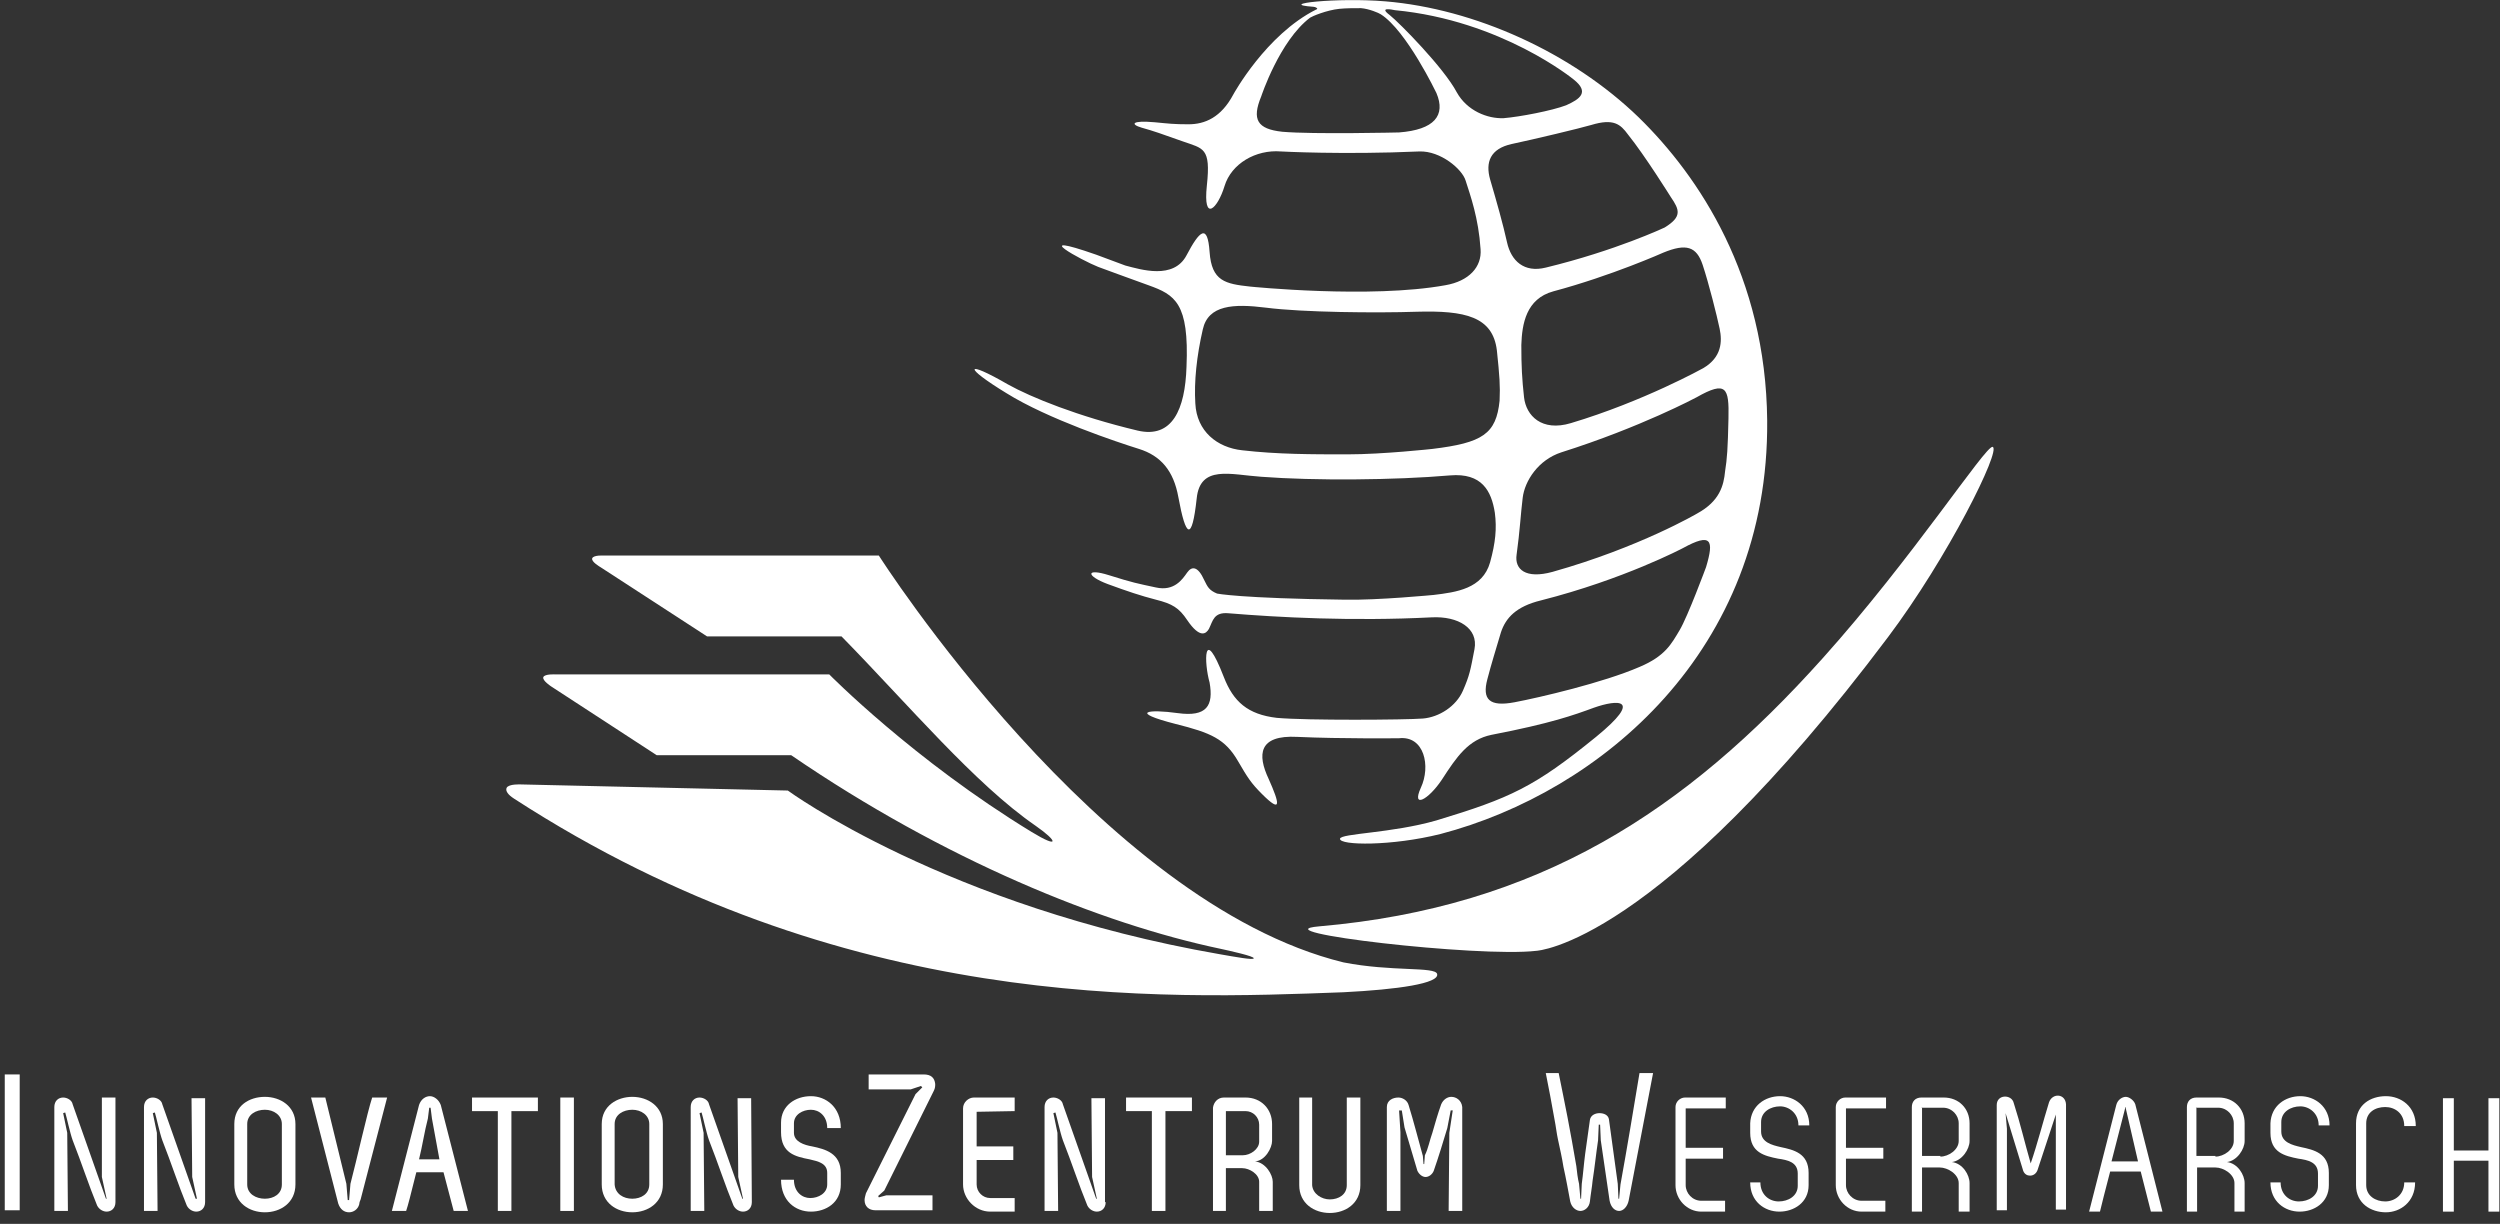 <?xml version="1.0" encoding="utf-8"?>
<!-- Generator: Adobe Illustrator 27.0.1, SVG Export Plug-In . SVG Version: 6.00 Build 0)  -->
<svg version="1.1" id="Ebene_1" xmlns="http://www.w3.org/2000/svg" xmlns:xlink="http://www.w3.org/1999/xlink" x="0px" y="0px"
	 viewBox="0 0 368.1 180.2" style="enable-background:new 0 0 368.1 180.2;" xml:space="preserve">
<rect x="0" y="0" width="368.1" height="180.2" fill="#333333" stroke="none"/>
<style type="text/css">
	.st0{fill:#FFFFFF;}
</style>
<path class="st0" d="M268.3,97c-20.1,22.4-41.7,36.6-74.1,39.4c-9.1,0.8,23.5,4.6,32,3.6c0,0,17.7-0.8,51.8-46.2
	c8.8-11.7,16.7-27.6,15.4-28C292.4,65.5,281.6,82.2,268.3,97z"/>
<path class="st0" d="M197.8,141.7c-35.9-8.8-68.4-59.9-68.4-59.9H88.9c0,0-1.5-0.1-1.7,0.4s1.2,1.3,1.2,1.3l15.7,10.2h19.8
	c9.9,10.1,19.6,21.7,28.6,27.9c3.3,2.3,3.5,3.4-0.6,0.9c-17.4-10.6-29.8-23.2-29.8-23.2H81.8c0,0-1.6-0.1-1.8,0.4
	c-0.2,0.5,1.2,1.4,1.2,1.4l15.5,10.1h19.8c22.5,15.4,45.6,24.8,63.2,28.5c1.4,0.3,5,1.1,4.9,1.4c0,0.3-2.7-0.2-5-0.6
	c-40.3-7-63.6-24.1-63.6-24.1l-39.3-0.9c0,0-1.8-0.1-2.1,0.5c-0.3,0.7,0.8,1.4,1.1,1.6c48.6,31.5,95.3,29.5,122.1,28.5
	c8-0.4,14.2-1.3,13.8-2.7C211.3,142.3,204.9,143.1,197.8,141.7z"/>
<path class="st0" d="M260.2,61.9c-0.2-21.2-10-35.9-18.9-44.6c-9.9-9.6-24.2-16-37.3-17.1c-7.1-0.6-16.3,0.4-10.6,0.8
	c0.3,0,0.8,0.3,0.4,0.4c-7.4,3.7-12.2,12.5-12.2,12.5c-1.8,3.4-4.2,4.4-6.6,4.4c-2.2,0-2.9-0.1-5-0.3c-3.4-0.3-3.6,0.3-1.9,0.8
	c1.8,0.5,2.9,0.9,6,2s4.2,0.9,3.6,6.5c-0.6,5.6,1.6,3.4,2.6,0.1s4.6-5.4,8.3-5.1c0,0,9.1,0.5,20.4,0c3.1-0.1,6.3,2.6,6.8,4.3
	c0.7,2.2,1.9,5.5,2.2,10.1c0.2,2.6-1.7,4.7-5.2,5.3c-11,2-28.7,0.2-28.7,0.2c-3.7-0.4-5.7-0.8-6-5.1s-1.5-3.1-3.4,0.5
	s-6.7,2.1-9,1.5l-4.3-1.6c-10.3-3.6-2,0.9,0.3,1.8c2.2,0.8,3.5,1.3,7.4,2.7s6,2.6,5.6,12c-0.2,6.3-2.1,10.6-7.2,9.4
	c-8.8-2.1-15.7-4.9-19.1-6.8c-6.4-3.7-6.6-2.6-0.2,1.3c6.1,3.8,16.3,7.2,19.5,8.2s5.1,3.2,5.8,7.1c1.1,6,2,6.6,2.7,0.2
	c0.5-5,5-3.5,9.5-3.2c7.8,0.6,19.7,0.5,27.8-0.2c4.7-0.4,6.1,2.3,6.6,5.5c0.3,2.3,0.1,4.4-0.7,7.3c-1.1,3.9-5,4.4-8.3,4.8
	c0,0-8.3,0.8-13.1,0.7c-15.5-0.2-18.8-0.9-18.8-0.9c-1.2-0.5-1.4-1-1.9-2c-0.9-2-1.8-2.1-2.5-1.1s-1.9,2.8-4.6,2.2
	c-2.8-0.6-3.4-0.7-6.9-1.8c-3.5-1.1-3.4,0.1-0.2,1.3c3,1.1,4.8,1.7,7.1,2.3c2.4,0.6,3.4,1.2,4.6,3c1.9,2.8,2.8,2,3.2,1.3
	c0.6-1.2,0.7-2.5,2.9-2.3c7.3,0.6,18.1,1.2,29.9,0.6c3.9-0.2,6.9,1.6,6.3,4.7c-0.6,3.1-0.7,3.8-1.7,6.1c-1,2.3-3.5,3.9-5.9,4.1
	c-2.5,0.2-17.1,0.3-21.5-0.1c-4.3-0.5-6.4-2.4-7.8-6c-3.1-8-2.9-2-2.1,0.8c0.6,3.4-0.4,5.1-4.7,4.5s-7.3-0.2-0.3,1.6
	c5.2,1.3,7.3,2.2,9.2,5.5c1.4,2.4,1.9,3.2,3.5,4.8c3,3,2.6,1.4,1-2.2c-1.7-3.6-1.5-6.5,4.2-6.2c6.6,0.3,15,0.2,15,0.2
	c3.7-0.4,4.7,4.1,3.2,7.3c-1.4,3.1,1.1,1.8,3.1-1.2c2.2-3.4,3.9-5.9,7.3-6.6c8.8-1.7,12.1-2.9,15.1-4c3.4-1.2,7.4-1.5,0.3,4.3
	c-9.1,7.4-12.6,9-23.5,12.3c-6.6,1.9-14.1,1.9-14.2,2.7c-0.1,1,7.6,1.1,14.8-0.7C235.7,116.6,260.5,95.8,260.2,61.9z M250.7,39
	c0.9,2.7,2.1,7.5,2.5,9.4s0.3,4.2-2.4,5.8c0,0-8.8,4.9-19.5,8.1c-4.3,1.3-6.6-1.1-6.9-3.8c-0.3-2.7-0.4-4.6-0.4-7.7
	c0.1-3.1,0.7-6.8,4.7-7.9c8.6-2.3,16.2-5.7,16.2-5.7C248.3,35.8,249.8,36.3,250.7,39z M206,19.5c0,0-12.6,0.3-17.2-0.1
	c-3.7-0.4-4.5-1.8-3.1-5.2c0,0,2.7-8.2,7.2-11.6c0.3-0.2,2.4-1.1,4.3-1.3c1-0.1,2.2-0.1,3.2-0.1c1.2,0.1,2.6,0.7,2.9,0.9
	c3.8,2.4,8.2,11.6,8.2,11.6C212.9,17,211.2,19.1,206,19.5z M221.4,17.4c-2.4,0.1-5.4-1.1-6.9-3.8c-1.9-3.6-8.4-10.2-9.9-11.4
	c-1.6-1.2,0.3-0.8,0.8-0.7c15.7,1.5,26.3,10.2,26.3,10.2c2.4,1.9,0.9,2.9-1.1,3.8C228.5,16.3,223.8,17.2,221.4,17.4z M210.9,66.1
	c0,0-7.3,0.8-12.5,0.8s-10.3,0-15.5-0.6c-3.7-0.4-6.7-2.8-6.9-6.9c-0.2-3.2,0.2-7,1.1-10.9c0.8-3.6,4.5-3.8,9.3-3.2
	c5.4,0.7,16.4,0.8,22.2,0.6c7.1-0.2,11.2,0.7,11.8,5.7c0.4,3.8,0.5,5.2,0.4,7.4C220.3,63.9,218.3,65.2,210.9,66.1z M219.4,26.4
	c-0.7-2.5,0-4.5,3.2-5.2c3.3-0.7,10-2.3,11.7-2.8c3.3-1,4.3-0.1,5.4,1.4c2.5,3.1,6.3,9.2,6.3,9.2c1.3,1.9,1.7,2.9-0.9,4.5
	c0,0-7.2,3.4-17.5,5.9c-3.2,0.8-5.1-1-5.7-3.7S220.4,29.8,219.4,26.4z M251.2,83.5c0,0-2.7,7.3-3.9,9.3s-2.1,3.8-5.9,5.4
	c-5.3,2.3-14.7,4.5-18.4,5.2s-4.8-0.4-4-3.4c0.6-2.3,1.2-4.2,2-6.9c0.7-2.1,2.2-3.8,5.9-4.7c12.2-3.1,20.9-7.7,20.9-7.7
	C252,78.4,252.4,79.5,251.2,83.5z M249.9,75.6c0,0-8.5,5-21.3,8.6c-4,1.1-5.6-0.4-5.3-2.5c0.5-3.6,0.6-6,0.9-8.4
	c0.3-2.5,2.3-5.6,5.7-6.7c11.7-3.7,19.9-8.1,19.9-8.1c4.4-2.5,4.8-1.4,4.7,3.1s-0.2,5.9-0.5,7.8C253.8,71.5,253.2,73.8,249.9,75.6z"
	/>
<g>
	<rect x="0.7" y="158.2" class="st0" width="2.2" height="20"/>
	<path class="st0" d="M17,177c0,0.9-0.6,1.4-1.3,1.4c-0.5,0-1.1-0.3-1.4-0.9c-1.2-2.9-2.3-6.3-3.6-9.6c-0.4-1.1-0.9-3.5-1.1-4.1
		l-0.3,0.1l0.6,2.9l0.1,11.5H8V163c0-0.9,0.6-1.4,1.3-1.4c0.6,0,1.3,0.4,1.4,1l0,0l4.9,13.9h0.1l-0.7-3.2l0-11.7h2V177z"/>
	<path class="st0" d="M30.2,177c0,0.9-0.6,1.4-1.3,1.4c-0.5,0-1.1-0.3-1.4-0.9c-1.2-2.9-2.3-6.3-3.6-9.6c-0.4-1.1-0.9-3.5-1.1-4.1
		l-0.3,0.1l0.6,2.9l0.1,11.5h-2V163c0-0.9,0.6-1.4,1.3-1.4c0.6,0,1.3,0.4,1.4,1l0,0l4.9,13.9H29l-0.7-3.2l-0.1-11.6h2
		C30.2,161.7,30.2,177,30.2,177z"/>
	<path class="st0" d="M39,161.5c2.3,0,4.5,1.4,4.5,4v8.9c0,2.7-2.2,4.1-4.5,4.1s-4.5-1.4-4.5-4.1v-8.9
		C34.5,162.8,36.7,161.5,39,161.5z M39,176.5c1.3,0,2.5-0.7,2.5-2.1v-8.9c0-1.3-1.2-2.1-2.5-2.1s-2.6,0.7-2.6,2.1v8.9
		C36.4,175.8,37.7,176.5,39,176.5z"/>
	<path class="st0" d="M53.1,176.6c-0.1,0.2-0.2,0.5-0.2,0.7c-0.2,0.8-0.9,1.2-1.5,1.2c-0.7,0-1.3-0.4-1.6-1.3l-4-15.6h2.1l3.1,12.7
		l0.2,2.4h0.2l0.2-2.4c0.9-3.4,2.5-10.6,3.2-12.7H57C54.6,170.9,53.7,174.2,53.1,176.6z"/>
	<path class="st0" d="M61.3,172.6c-0.9,3.6-1.2,4.8-1.5,5.7h-2.1l4-15.6c0.3-0.9,1-1.3,1.6-1.3s1.3,0.5,1.6,1.3l4,15.6h-2.1
		l-1.5-5.7H61.3z M63.6,164.7l-0.2-1.6h-0.2l-0.2,1.6c-0.5,1.9-0.8,4-1.3,6h3L63.6,164.7z"/>
	<path class="st0" d="M79.2,163.6h-3.9v14.7h-2v-14.7h-3.8v-2h9.7C79.2,161.6,79.2,163.6,79.2,163.6z"/>
	<path class="st0" d="M82.5,161.6h2v16.7h-2V161.6z"/>
	<path class="st0" d="M93.1,161.5c2.3,0,4.5,1.4,4.5,4v8.9c0,2.7-2.2,4.1-4.5,4.1s-4.5-1.4-4.5-4.1v-8.9
		C88.6,162.8,90.9,161.5,93.1,161.5z M93.1,176.5c1.3,0,2.5-0.7,2.5-2.1v-8.9c0-1.3-1.2-2.1-2.5-2.1s-2.6,0.7-2.6,2.1v8.9
		C90.6,175.8,91.8,176.5,93.1,176.5z"/>
	<path class="st0" d="M110.7,177c0,0.9-0.6,1.4-1.3,1.4c-0.5,0-1.1-0.3-1.4-0.9c-1.2-2.9-2.3-6.3-3.6-9.6c-0.4-1.1-0.9-3.5-1.1-4.1
		l-0.3,0.1l0.6,2.9l0.1,11.5h-2V163c0-0.9,0.6-1.4,1.3-1.4c0.6,0,1.3,0.4,1.4,1l0,0l4.9,13.9h0.1l-0.7-3.2l-0.1-11.6h2L110.7,177
		L110.7,177z"/>
	<path class="st0" d="M119.4,161.4c2.2,0,4.4,1.6,4.4,4.7h-2c0-1.8-1.2-2.7-2.4-2.7c-1.2,0-2.5,0.7-2.5,2v1.4c0,1.3,1.5,1.8,2.7,2
		c1.9,0.4,4.2,1,4.2,3.9v1.7c0,2.7-2.2,4-4.4,4c-2.3,0-4.4-1.6-4.4-4.7h1.9c0,1.8,1.2,2.7,2.4,2.7c1.2,0,2.5-0.7,2.5-2v-1.7
		c0-1.4-1.3-1.7-2.6-2c-2.1-0.4-4.2-0.9-4.2-4v-1.4C115,162.8,117.1,161.4,119.4,161.4z"/>
	<path class="st0" d="M136,158.2h-8.1v2.2h6.2l1.5-0.5l0.2,0.2l-0.1,0.1l-0.9,0.9l-7.3,14.6c-0.1,0.4-0.2,0.7-0.2,1
		c0,0.9,0.6,1.5,1.6,1.5h8.4V176h-6.8l-1.1,0.3l-0.1-0.2l0.9-0.8l7.3-14.7c0.2-0.4,0.2-0.7,0.2-1C137.6,158.7,137.1,158.2,136,158.2
		z"/>
	<path class="st0" d="M143.8,163.7v5.1h5.4v2h-5.4v3.6c0,1.1,0.9,2,2,2h3.6v2h-3.6c-2.2,0-4-1.9-4-4v-11.2c0-0.9,0.8-1.6,1.6-1.6h6
		v2L143.8,163.7z"/>
	<path class="st0" d="M162.8,177c0,0.9-0.6,1.4-1.3,1.4c-0.5,0-1.1-0.3-1.4-0.9c-1.2-2.9-2.3-6.3-3.6-9.6c-0.4-1.1-0.9-3.5-1.1-4.1
		l-0.3,0.1l0.6,2.9l0.1,11.5h-2V163c0-0.9,0.6-1.4,1.3-1.4c0.6,0,1.3,0.4,1.4,1l0,0l4.9,13.9h0.1l-0.7-3.2l-0.1-11.6h2V177H162.8z"
		/>
	<path class="st0" d="M175.5,163.6h-3.9v14.7h-2v-14.7h-3.8v-2h9.7V163.6z"/>
	<path class="st0" d="M180.2,161.6h3.2c2.3,0,3.9,1.7,3.9,3.9v2.5c0,1-1,2.9-2.5,3c1.6,0.2,2.6,2,2.6,3v4.3h-2V174
		c0-1.1-1.4-2-2.5-2h-2.4v6.3h-1.9v-15.2C178.7,162.3,179.3,161.6,180.2,161.6z M180.6,170.1h2.4c1.1,0,2.4-0.9,2.4-2v-2.5
		c0-1.1-0.9-2-2-2h-2.9v6.5H180.6z"/>
	<path class="st0" d="M200.3,174.5c0,2.7-2.2,4.1-4.5,4.1s-4.5-1.4-4.5-4.1v-12.9h1.9v12.9c0.1,1.3,1.4,2.1,2.6,2.1
		c1.3,0,2.5-0.7,2.5-2.1v-12.9h2V174.5z"/>
	<path class="st0" d="M210.9,166.8c0.4-1.4,0.8-2.8,1.3-4.2c0.3-0.7,0.9-1.1,1.5-1.1c0.7,0,1.5,0.5,1.6,1.5v15.3h-2V178l0.1-11.2
		l0.5-3.3h-0.3l-0.5,2.6c-0.6,2-1.3,4.3-2,6.3c-0.2,0.5-0.7,0.9-1.2,0.9c-0.4,0-0.9-0.3-1.2-0.9l-1.9-6.4l-0.4-2.5H206l0.2,3.2v11.6
		h-2V163c0-1,0.9-1.4,1.7-1.4c0.6,0,1.3,0.4,1.5,1.1c0.8,2.6,1.4,5,2.1,7.5l0.1,1.2h0.1l0.1-1.3
		C210.3,169.1,210.5,167.9,210.9,166.8z"/>
	<path class="st0" d="M235.6,165.6h-0.2l-0.1,2.3c-0.3,2-0.5,4-0.8,5.9c-0.1,1.1-0.3,2.1-0.4,3.1c-0.1,0.9-0.8,1.4-1.4,1.4
		c-0.6,0-1.3-0.5-1.5-1.4c-0.3-1.6-0.6-3.3-1-5.1c-0.2-1.3-0.5-2.6-0.8-4c-0.2-0.9-0.3-1.9-0.5-2.9c-0.4-2.3-0.9-4.9-1.3-6.9h1.9
		c0.4,2,0.9,4.4,1.3,6.5c0.4,2.1,0.9,4.8,1.3,7.2c0.1,0.9,0.2,1.8,0.4,2.6l0.2,2.2h0.1l0.1-2.2c0.2-1.4,0.3-2.9,0.5-4.4
		c0.2-1.6,0.5-3.4,0.7-5c0.1-0.7,0.8-1,1.4-1c0.7,0,1.3,0.3,1.4,0.9l1.3,9.5l0.1,2.2h0.1l0.2-2.1c1-5.5,1.9-11,2.8-16.4h2l-3.6,18.8
		c-0.2,0.9-0.8,1.5-1.4,1.5c-0.6,0-1.2-0.5-1.4-1.5l-1.3-8.9L235.6,165.6z"/>
	<path class="st0" d="M248.2,163.2v5.8h5.5v1.6h-5.5v3.9c0,1.2,1,2.3,2.3,2.3h3.5v1.6h-3.5c-2.1,0-3.8-1.8-3.8-3.9V163
		c0-0.8,0.7-1.4,1.4-1.4h6v1.6L248.2,163.2z"/>
	<path class="st0" d="M262.1,161.4c2.1,0,4.3,1.5,4.3,4.3h-1.6c0-1.8-1.4-2.8-2.7-2.8c-1.4,0-2.8,0.8-2.8,2.3v1.4
		c0,1.6,1.6,2,2.9,2.3c1.9,0.4,4.1,0.9,4.1,3.8v1.8c0,2.6-2.2,3.9-4.3,3.9c-2.2,0-4.3-1.5-4.3-4.3h1.5c0,1.8,1.3,2.8,2.7,2.8
		c1.4,0,2.8-0.8,2.8-2.3v-1.8c0-1.7-1.5-2-2.9-2.2c-2-0.4-4.1-0.9-4.1-3.8v-1.4C257.8,162.8,259.9,161.4,262.1,161.4z"/>
	<path class="st0" d="M271.8,163.2v5.8h5.5v1.6h-5.5v3.9c0,1.2,1,2.3,2.3,2.3h3.5v1.6h-3.5c-2.1,0-3.8-1.8-3.8-3.9V163
		c0-0.8,0.7-1.4,1.4-1.4h6v1.6L271.8,163.2z"/>
	<path class="st0" d="M290,174.2v4.2h-1.6v-4.2c0-1.3-1.6-2.3-2.8-2.3H283v6.5h-1.5V163c0-0.8,0.5-1.4,1.4-1.4h3.3
		c2.2,0,3.8,1.6,3.8,3.8v2.6c0,1.2-1.1,2.9-2.6,3.1C289,171.3,290,173,290,174.2z M285.7,170.3c1.2,0,2.7-1,2.7-2.3v-2.6
		c0-1.2-1-2.3-2.3-2.3H283V163c0,0,0,0.1-0.1,0.1h0.1v7.1h2.7V170.3z"/>
	<path class="st0" d="M302.7,164.1l-2.7,8.2c-0.2,0.5-0.6,0.8-1.1,0.8c-0.4,0-0.8-0.2-1-0.7l-2.6-8.5l0.2,2.3v12H294v-15.5
		c0-1.6,2.2-1.6,2.5-0.3c1,3.1,1.6,5.8,2.5,8.9c1-2.9,1.8-6.1,2.7-9c0.5-1.4,2.4-1.3,2.5,0.3v15.5h-1.5V178l0,0v-11.9V164.1z"/>
	<path class="st0" d="M318.4,178.4h-1.7l-1.5-5.9h-4.5c-0.8,3.1-1.2,4.6-1.5,5.9h-1.6l4-15.7c0.2-0.8,0.9-1.2,1.4-1.2
		s1.2,0.5,1.4,1.1L318.4,178.4z M314.8,171l-1.8-7.8v-0.1l-0.1-0.1v0.2l-2,7.8L314.8,171L314.8,171z"/>
	<path class="st0" d="M330.5,174.2v4.2H329v-4.2c0-1.3-1.6-2.3-2.8-2.3h-2.7v6.5H322V163c0-0.8,0.5-1.4,1.4-1.4h3.3
		c2.2,0,3.8,1.6,3.8,3.8v2.6c0,1.2-1.1,2.9-2.6,3.1C329.5,171.3,330.5,173,330.5,174.2z M326.2,170.3c1.2,0,2.7-1,2.7-2.3v-2.6
		c0-1.2-1-2.3-2.3-2.3h-3.2V163c0,0,0,0.1-0.1,0.1h0.1v7.1h2.8V170.3z"/>
	<path class="st0" d="M338.7,161.4c2.1,0,4.3,1.5,4.3,4.3h-1.6c0-1.8-1.4-2.8-2.7-2.8c-1.4,0-2.8,0.8-2.8,2.3v1.4
		c0,1.6,1.6,2,2.9,2.3c1.9,0.4,4.1,0.9,4.1,3.8v1.8c0,2.6-2.2,3.9-4.3,3.9c-2.2,0-4.3-1.5-4.3-4.3h1.5c0,1.8,1.3,2.8,2.7,2.8
		c1.4,0,2.8-0.8,2.8-2.3v-1.8c0-1.7-1.5-2-2.9-2.2c-2-0.4-4.1-0.9-4.1-3.8v-1.4C334.4,162.8,336.5,161.4,338.7,161.4z"/>
	<path class="st0" d="M351.3,178.5c-2.2,0-4.4-1.3-4.4-4v-9.1c0-2.7,2.1-4,4.4-4c2.2,0,4.4,1.5,4.4,4.4H354c0-1.9-1.4-2.8-2.8-2.8
		c-1.5,0-2.8,0.8-2.8,2.4v9.1c0,1.6,1.4,2.4,2.8,2.4s2.8-1,2.8-2.8h1.6C355.6,177,353.4,178.5,351.3,178.5z"/>
	<path class="st0" d="M366.4,170.9h-5.1v7.5h-1.6v-16.7h1.6v7.7h5.1v-7.7h1.6v16.7h-1.6V170.9z"/>
</g>
</svg>
